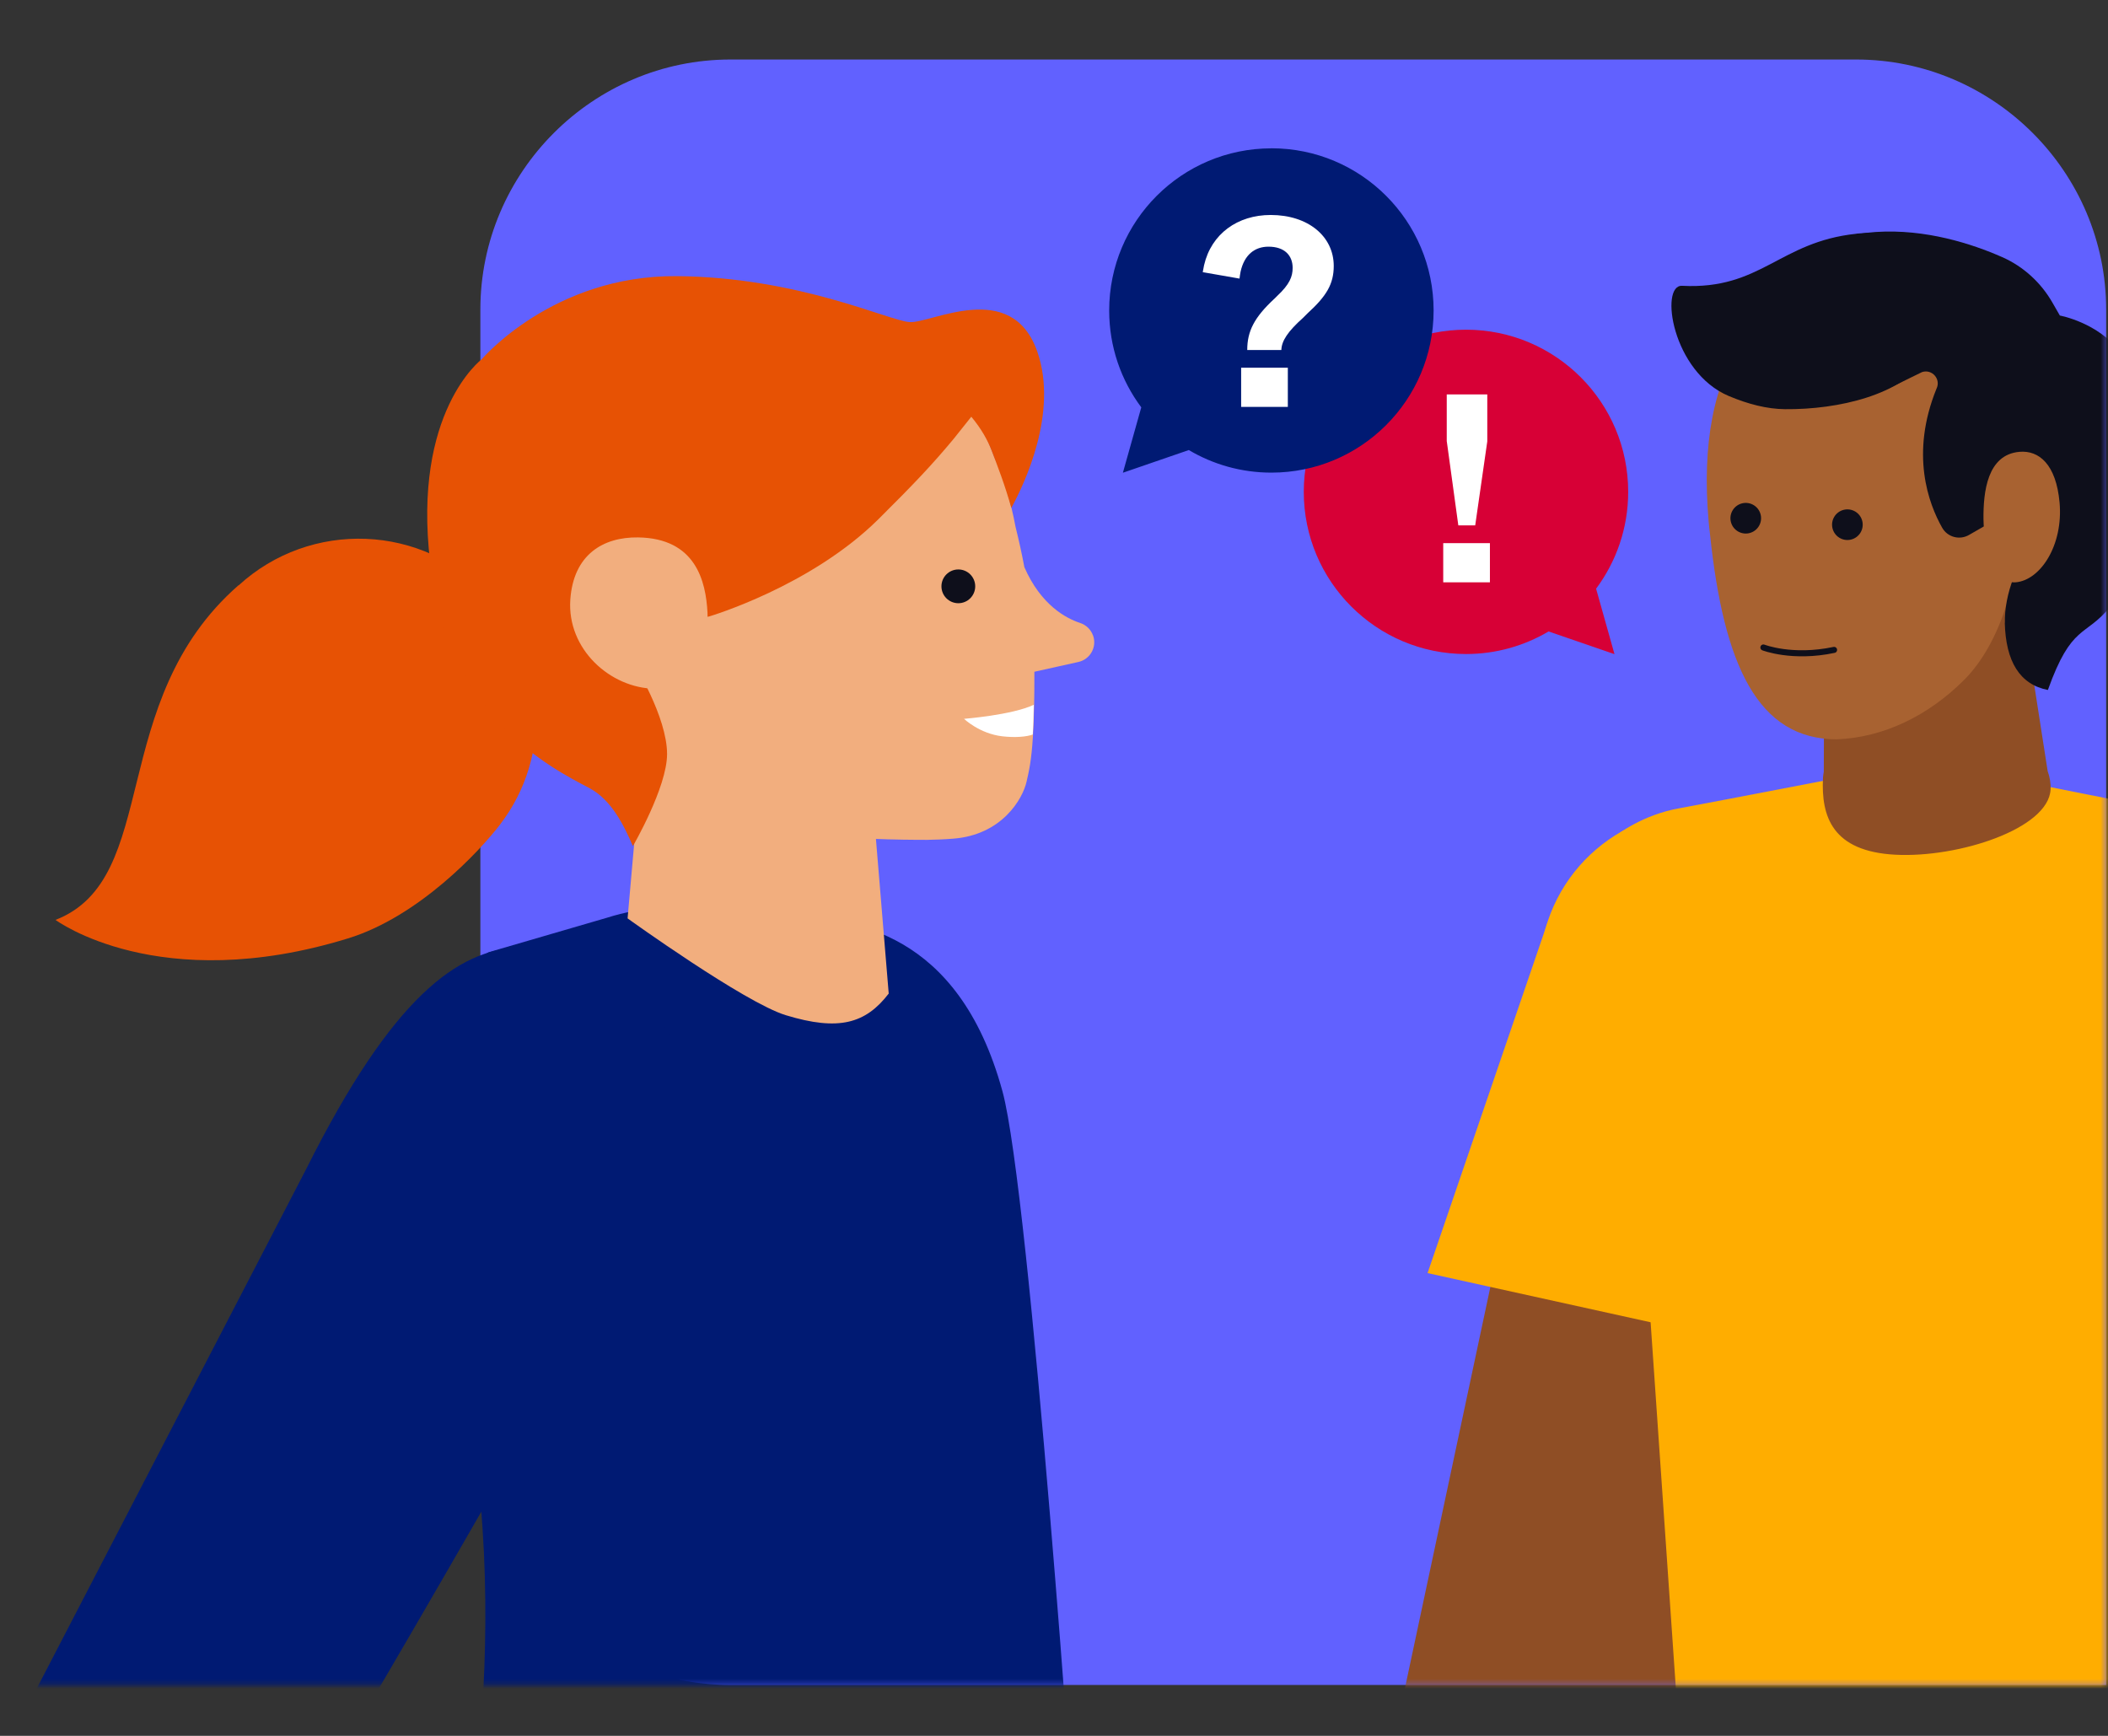 <svg width="425" height="350" viewBox="0 0 425 350" fill="none" xmlns="http://www.w3.org/2000/svg">
<rect x="0" y="0" width="425" height="350" fill="#333333" stroke="none"/>
<path d="M424.628 339.741H147.273C119.541 339.741 96.848 317.051 96.848 289.323V62.417C96.848 34.69 119.541 12 147.273 12H374.203C401.935 12 424.628 34.69 424.628 62.417V339.729V339.741Z" fill="#6161FF"/>
<path d="M321.794 118.696C325.852 113.252 328.265 106.489 328.265 99.174C328.265 81.117 313.621 66.475 295.561 66.475C277.501 66.475 262.857 81.117 262.857 99.174C262.857 117.231 277.501 131.872 295.561 131.872C301.649 131.872 307.342 130.204 312.212 127.319L325.503 131.895L321.794 118.707V118.696Z" fill="#D70036"/>
<path d="M290.973 109.51H300.386V117.411H290.973V109.51ZM291.683 88.996V79.528H299.856V88.996L297.421 105.937H294.017L291.694 88.996H291.683Z" fill="white"/>
<path d="M256.33 29.91C238.27 29.91 223.626 44.552 223.626 62.609C223.626 69.924 226.028 76.687 230.097 82.131L226.388 95.319L239.68 90.743C244.561 93.639 250.254 95.296 256.33 95.296C274.39 95.296 289.034 80.655 289.034 62.598C289.034 44.541 274.39 29.899 256.33 29.899V29.91Z" fill="#001A73"/>
<path d="M256.882 60.287L257.48 59.69C260.028 57.311 260.614 55.745 260.614 54.009C260.614 51.518 258.991 49.737 255.744 49.737C252.982 49.737 250.874 51.36 250.119 54.764C250.006 55.305 249.961 55.733 249.904 56.173L242.487 54.877L242.757 53.468C244.223 47.133 249.521 43.346 256.184 43.346C263.759 43.346 268.9 47.674 268.9 53.626C268.9 57.3 267.389 59.735 263.646 63.15L262.722 64.074C259.633 66.836 258.393 68.729 258.337 70.567H251.46C251.46 66.779 252.869 64.018 256.871 60.287H256.882ZM250.231 74.14H259.644V82.041H250.231V74.14Z" fill="white"/>
<mask id="mask0_21630_1453" style="mask-type:luminance" maskUnits="userSpaceOnUse" x="4" y="12" width="421" height="328">
<path d="M424.628 339.741H4.667V62.417C4.667 34.69 27.36 12 55.092 12H374.203C401.935 12 424.628 34.69 424.628 62.417V339.729V339.741Z" fill="white"/>
</mask>
<g mask="url(#mask0_21630_1453)">
<path d="M93.534 375.426C93.534 375.426 106.656 309.871 87.164 257.403C76.072 227.556 74.042 205.283 98.528 191.994L122.348 185.051C129.552 182.763 136.631 182.504 144.162 183.135L160.745 184.521C171.319 185.75 193.11 187.147 202.106 220.026C207.698 240.462 216.987 374.502 216.987 374.502C216.987 374.502 153.699 376.835 93.534 375.438V375.426Z" fill="#001A73"/>
<path d="M61.292 365.699C76.218 341.747 129.912 247.957 135.324 236.156C135.966 234.916 136.507 233.608 136.969 232.278C136.992 232.222 137.014 232.166 137.026 232.098C138.446 227.973 139.348 223.43 138.457 218.865C135.278 202.499 121.875 189.999 104.581 190.98C92.249 191.679 79.194 200.797 61.721 235.739L2.953 349.04C-3.529 372.428 1.432 386.438 10.349 402.602C17.868 416.229 59.421 493.844 59.421 493.844L100.557 471.076L61.292 365.699Z" fill="#001A73"/>
<path d="M130.814 136.629L126.53 185.175C126.53 185.175 150.114 202.161 158.433 204.697C169.12 207.955 174.532 206.377 179.176 200.335L174.227 140.438L130.814 136.617V136.629Z" fill="#F2AE7E"/>
<path d="M100.872 166.171C111.3 152.555 110.455 133.033 98.877 120.364C85.225 105.407 62.487 104.854 48.125 118.02H48.069C21.317 141.453 32.624 177.172 11.194 185.479C11.194 185.479 31.959 200.966 70.164 189.21C84.414 184.826 96.724 171.604 100.884 166.171H100.872Z" fill="#E75204"/>
<path d="M220.368 128.141C219.94 126.924 218.959 125.989 217.73 125.594C214.98 124.692 209.873 122.032 206.525 114.356C205.995 111.527 205.386 108.799 204.744 106.218C203.785 101.022 202.309 96.288 200.392 91.994C200.246 91.588 200.088 91.182 199.941 90.81C199.152 88.77 198.149 86.538 196.063 84.047C182.344 63.105 156.968 55.688 136.146 58.799C109.339 62.801 90.231 91.419 96.25 122.528C99.497 139.311 112.799 152.871 129.044 160.231C132.482 161.899 143.846 166.904 158.58 168.11C175.433 169.485 186.526 169.327 186.526 169.327V169.35C188.544 169.316 190.37 169.248 192.174 169.102C202.016 168.347 206.198 161.077 206.976 157.582C207.449 155.486 207.945 153.457 208.25 148.509C208.351 146.863 208.43 144.88 208.486 142.467C208.532 140.45 208.554 138.139 208.543 135.445L217.415 133.473C219.805 132.943 221.191 130.452 220.38 128.141H220.368Z" fill="#F2AE7E"/>
<path d="M127.883 133.957C127.883 133.957 129.743 127.183 143.068 124.264C143.068 124.264 163.428 118.256 177.136 104.652C184.429 97.404 187.924 93.707 192.242 88.522L195.827 84.025C197.901 86.516 199.118 88.77 199.908 90.799C201.069 93.831 202.624 97.832 203.898 102.42C206.548 97.562 213.379 83.213 209.163 70.984C204 56.015 187.676 65.28 183.359 64.942C179.041 64.615 160.981 55.88 136.451 55.677C111.503 55.463 97.107 72.449 97.107 72.449C97.107 72.449 83.117 82.999 86.725 113.387C90.422 144.541 110.759 154.641 118.842 158.913C123.284 161.257 125.831 166.498 127.601 170.601C127.601 170.601 134.489 158.755 134.489 152.048C134.489 144.519 127.872 133.957 127.872 133.957H127.883Z" fill="#E75204"/>
<path d="M193.211 121.627C195.092 121.627 196.616 120.103 196.616 118.223C196.616 116.343 195.092 114.819 193.211 114.819C191.331 114.819 189.807 116.343 189.807 118.223C189.807 120.103 191.331 121.627 193.211 121.627Z" fill="#0E0F1B"/>
<path d="M142.64 123.52C143.023 130.644 139.145 138.985 132.009 138.872C123.058 138.737 114.276 130.903 114.986 120.86C115.629 111.82 121.604 108.259 128.638 108.36C140.306 108.518 142.313 117.242 142.64 123.52Z" fill="#F2AE7E"/>
<path d="M194.373 144.936C194.373 144.936 204.022 144.181 208.43 142.107C208.43 142.107 208.396 143.572 208.351 145.127C208.306 146.683 208.216 148.103 208.216 148.103C206.965 148.565 204.688 148.757 202.095 148.464C197.484 147.934 194.373 144.947 194.373 144.947V144.936Z" fill="white"/>
<path d="M367.901 209.037L334.172 378.233C330.925 392.931 328.163 395.963 322.662 402.365C317.555 408.316 312.505 413.941 305.887 421.493L262.339 482.483L231.405 487.622L280.015 355.588L313.936 196.277L367.901 209.025V209.037Z" fill="#8F4E25"/>
<path d="M287.816 256.693L312.009 185.998L375.251 202.668L362.795 273.228L287.816 256.693Z" fill="#FFAD00"/>
<path d="M375.182 203.372C379.161 185.692 368.052 168.136 350.37 164.158C332.688 160.18 315.129 171.288 311.15 188.967C307.172 206.646 318.281 224.203 335.963 228.18C353.645 232.158 371.204 221.051 375.182 203.372Z" fill="#FFAD00"/>
<path d="M387.562 153.581C387.562 153.581 447.851 165.563 447.862 165.563C451.515 166.464 454.705 167.873 457.861 169.406L462.923 231.659L451.098 361.168L339.211 359.827L326.01 168.335C326.01 168.335 331.128 164.255 338.704 162.948C341.871 162.407 387.562 153.592 387.562 153.592V153.581Z" fill="#FFAD00"/>
<path d="M471.243 193.324L553.56 344.959C563.92 365.011 548.971 386.314 534.835 403.053L455.641 487.645L430.174 469.092L497.442 362.194L421.595 218.043L471.231 193.336L471.243 193.324Z" fill="#8F4E25"/>
<path d="M503.687 228.953L472.257 183.011C466.801 172.472 455.798 165.247 443.105 165.258C424.977 165.258 410.3 179.968 410.311 198.081C410.311 204.494 412.182 210.446 415.361 215.495L440.591 267.479L503.676 228.953H503.687Z" fill="#FFAD00"/>
<path d="M367.698 155.61L367.822 124.275L407.436 120.781L412.836 155.486C413.265 156.681 413.49 157.921 413.422 159.194C413.005 167.118 394.81 173.002 382.139 172.337C369.468 171.672 367.123 164.706 367.541 156.771C367.563 156.376 367.631 155.993 367.698 155.61Z" fill="#8F4E25"/>
<path d="M344.746 107.605C344.645 106.771 344.543 105.925 344.476 105.08C341.781 74.128 353.697 55.305 382.568 52.521C382.804 52.487 372.715 53.4 372.952 53.366C374.169 53.22 375.375 53.175 376.582 53.209C400.165 52.634 417.639 66.193 420.401 92.749C420.502 93.583 407.256 96.254 407.301 97.1C408.316 115.844 403.062 130.024 396.005 137.08C388.7 144.383 379.693 148.7 370.325 149.072C354.396 149.072 347.508 134.149 344.746 107.605Z" fill="#A86231"/>
<path d="M373.2 108.792C374.856 108.382 375.866 106.708 375.456 105.052C375.046 103.397 373.371 102.387 371.715 102.797C370.059 103.207 369.049 104.881 369.459 106.537C369.869 108.193 371.544 109.203 373.2 108.792Z" fill="#0E0F1B"/>
<path d="M352.71 107.487C354.366 107.077 355.376 105.402 354.966 103.747C354.556 102.091 352.881 101.081 351.225 101.491C349.569 101.901 348.559 103.576 348.969 105.232C349.379 106.887 351.054 107.897 352.71 107.487Z" fill="#0E0F1B"/>
<path d="M404.212 125.594C404.066 120.037 406.704 112.44 411.1 109.047C413.253 107.391 411.867 106.669 411.551 102.217C410.954 93.741 406.895 92.061 406.895 92.061C406.895 92.061 399.748 97.968 400.424 105.88L396.975 107.864C395.081 108.957 392.657 108.315 391.575 106.421C388.813 101.552 385.082 91.543 390.414 78.389C391.372 76.473 389.557 74.365 387.517 75.019C381.339 77.972 375.511 81.522 367.563 81.432L355.061 64.829C355.061 64.829 358.071 48.091 378.194 46.773C388.261 46.119 397.606 49.173 403.649 51.834C407.932 53.716 411.483 56.973 413.806 61.031L415.294 63.623C415.294 63.623 422.982 64.987 427.559 71.096C432.136 77.206 433.568 87.823 433.511 95.826C433.421 107.334 431.336 115.078 425.372 122.415C420.412 128.513 417.672 125.718 412.881 139.12C407.211 138.015 404.393 133.371 404.19 125.583L404.212 125.594Z" fill="#0E0F1B"/>
<path d="M399.895 104.629C399.951 110.75 402.431 117.772 406.41 117.411C411.405 116.96 416.004 109.915 415.237 101.327C414.538 93.594 411.066 90.754 407.143 91.103C400.639 91.667 399.849 99.219 399.895 104.629Z" fill="#A86231"/>
<path d="M339.132 57.627C355.084 58.45 358.691 48.779 374.237 47.133C374.293 47.133 374.35 47.111 374.406 47.099C374.519 47.099 374.62 47.088 374.733 47.077C374.823 47.077 374.902 47.054 374.981 47.054C375.274 47.032 375.567 47.02 375.86 46.998C375.917 46.998 375.984 46.998 376.041 46.987C377.236 46.919 378.397 46.885 379.535 46.919C392.714 47.156 396.558 53.344 396.738 54.516C397.539 59.599 388.791 71.885 388.791 71.885C383.549 79.674 370.584 82.605 359.886 82.503C356.245 82.469 352.446 81.489 348.556 79.854C337.069 75.019 334.578 57.401 339.121 57.627H339.132Z" fill="#0E0F1B"/>
<path d="M355.523 130.553C355.523 130.553 361.351 132.83 369.773 131.038" stroke="#0E0F1B" stroke-width="1.22" stroke-miterlimit="10" stroke-linecap="round"/>
</g>
</svg>
